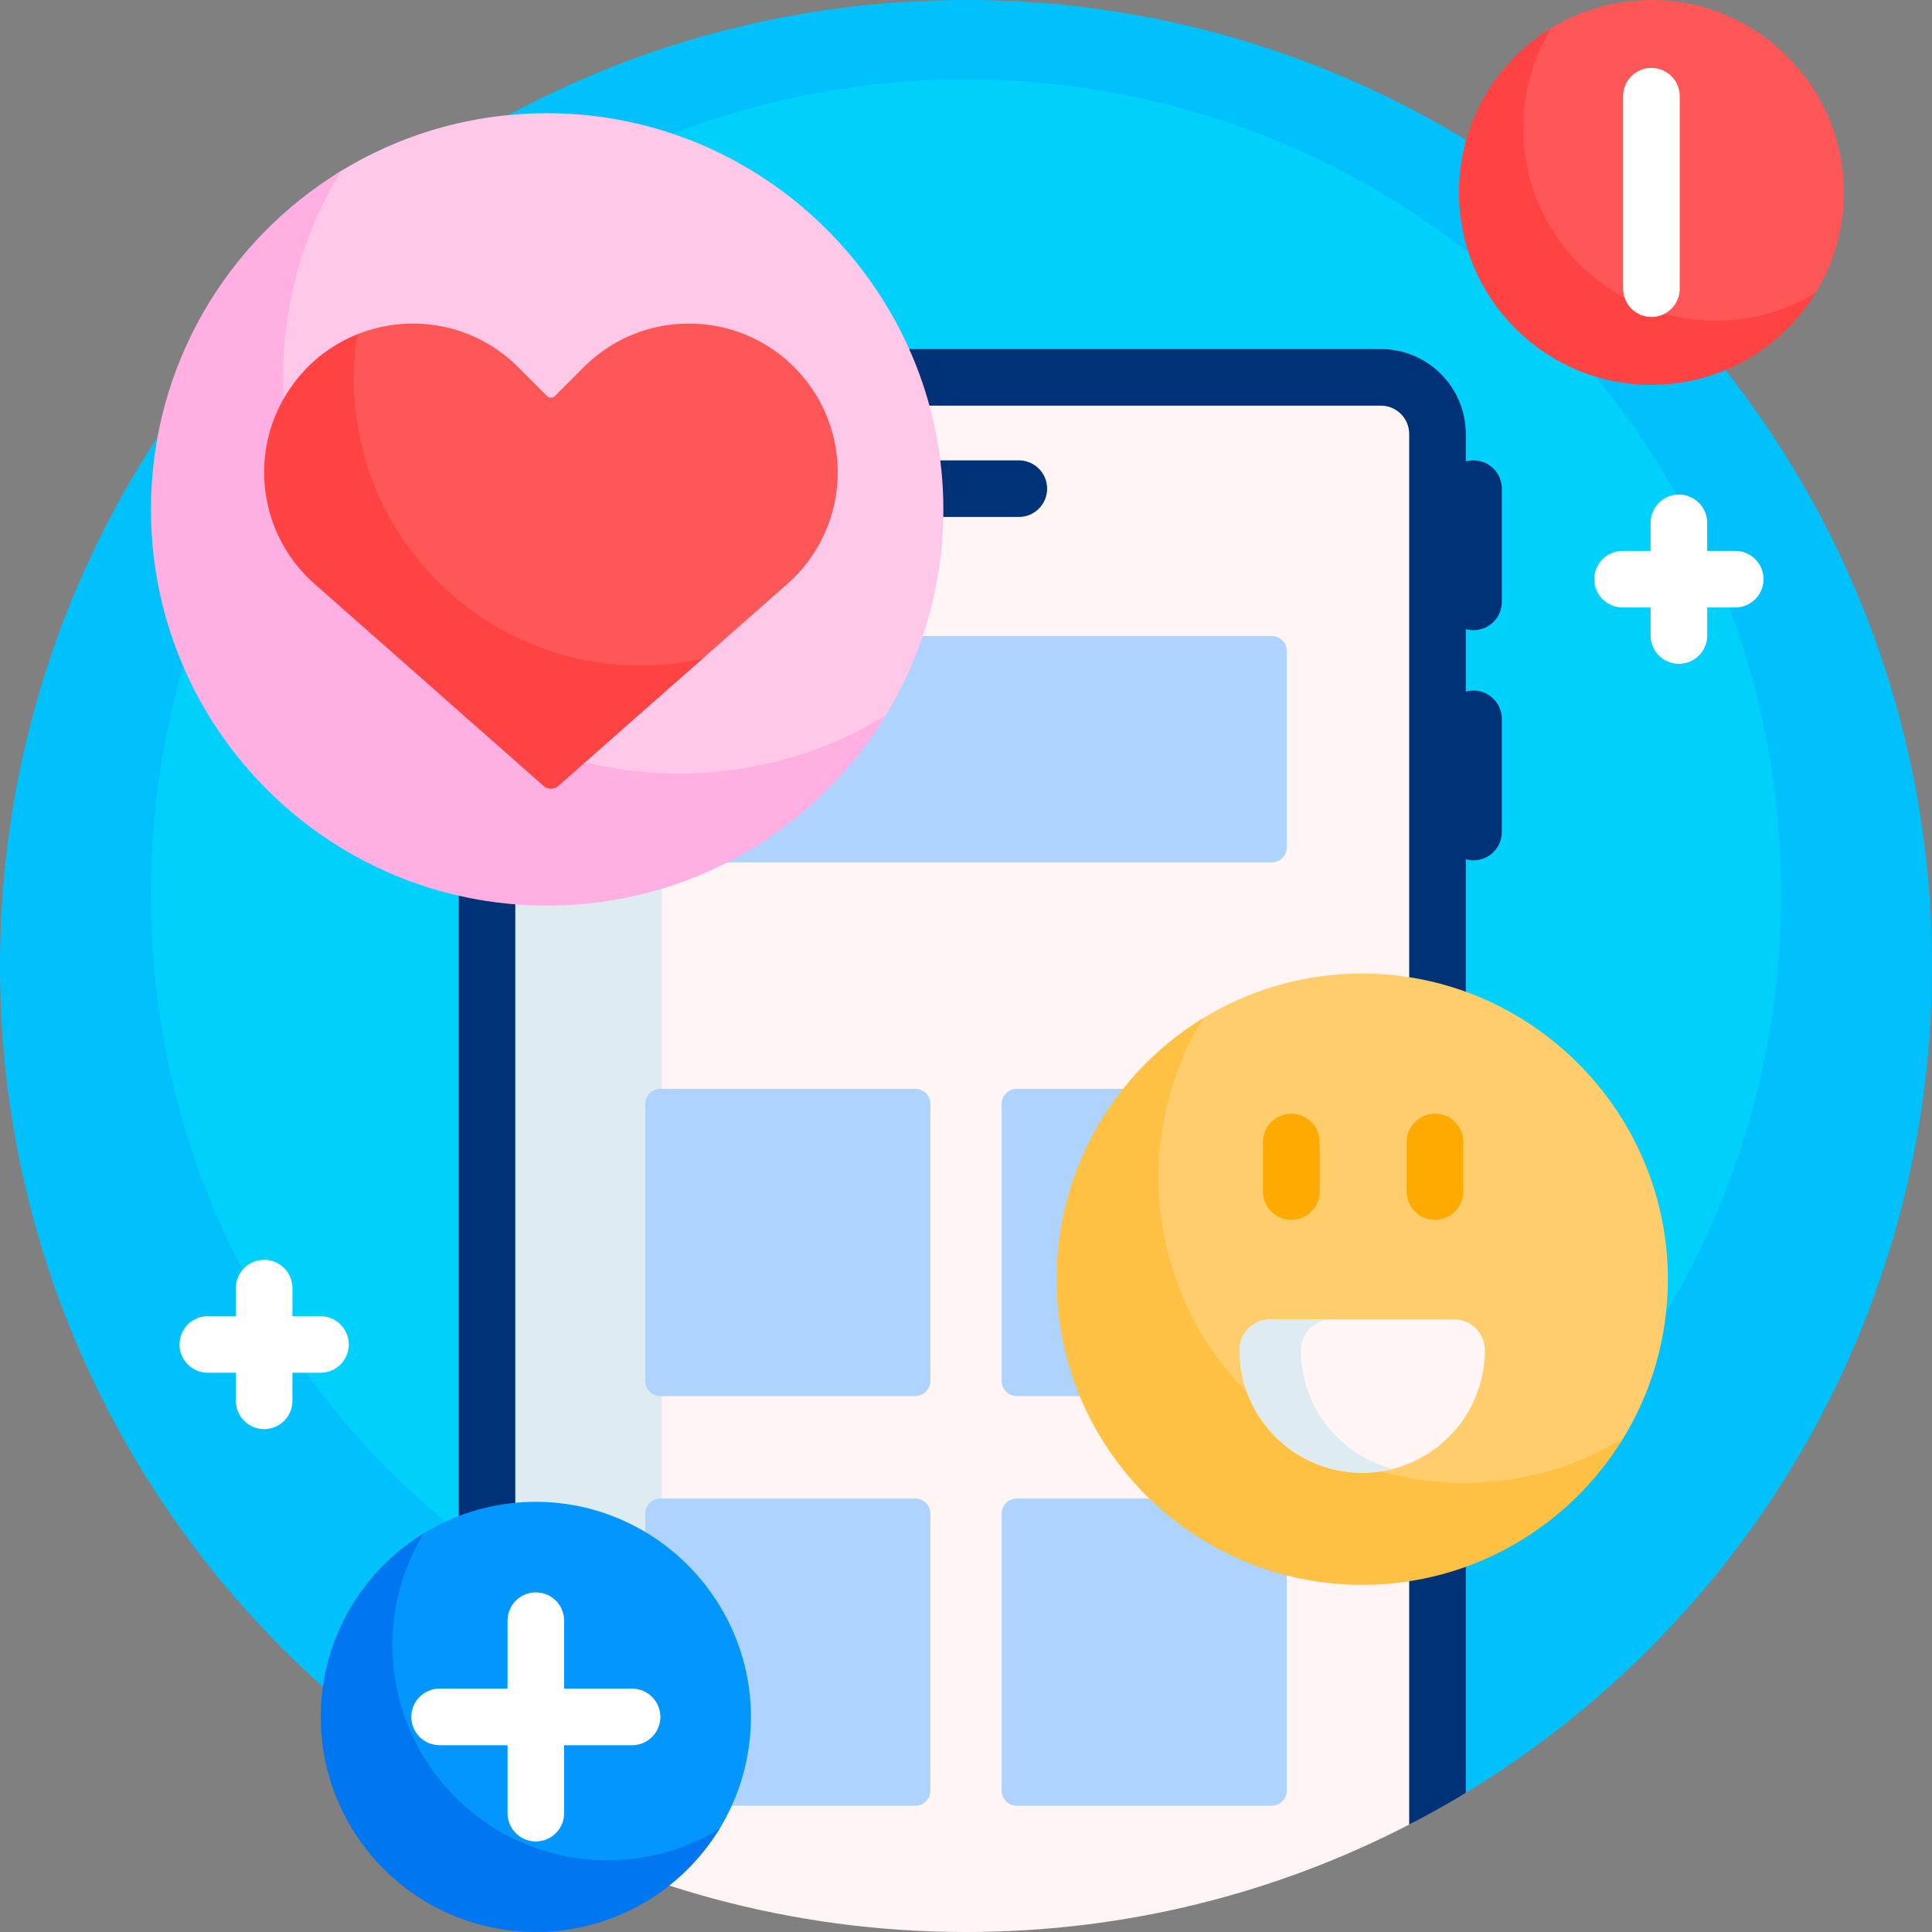 <svg id="Capa_1" enable-background="new 0 0 512 512" height="512" viewBox="0 0 512 512" width="512" xmlns="http://www.w3.org/2000/svg"><rect x="0" y="0" width="512" height="512" fill="#808080" stroke="none"/><g><path d="m0 256c0-141.385 114.615-256 255.999-256 141.588 0 256.762 115.827 255.997 257.413-.499 92.368-49.917 173.155-123.664 217.775-1.966 1.19-4.421 1.179-6.421.047-37.177-21.043-80.141-33.054-125.911-33.054-47.098 0-91.226 12.719-129.136 34.909-75.892-44.423-126.864-126.804-126.864-221.09z" fill="#00c1fb"/><path d="m472 237.065c0 119.293-96.706 216-216 216s-216-96.707-216-216 96.706-216 216-216 216 96.707 216 216z" fill="#00d1fc"/><path d="m380.947 115v356.432c0 5.073-2.857 9.692-7.361 12.025-35.211 18.239-75.195 28.543-117.586 28.543-46.195 0-89.531-12.236-126.947-33.643v-363.357c0-8.284 6.716-15 15-15h221.894c8.284 0 15 6.716 15 15z" fill="#fff5f5"/><path d="m190.372 100c-8.284 0-15 6.716-15 15v384.045c-16.22-5.378-31.72-12.335-46.319-20.687v-363.358c0-8.284 6.716-15 15-15z" fill="#deecf1"/><path d="m341 172.549v52c0 2.209-1.791 4-4 4h-162c-2.209 0-4-1.791-4-4v-52c0-2.209 1.791-4 4-4h162c2.209 0 4 1.791 4 4zm-98.444 116h-67.556c-2.209 0-4 1.791-4 4v73.428c0 2.209 1.791 4 4 4h67.556c2.209 0 4-1.791 4-4v-73.428c0-2.209-1.791-4-4-4zm94.444 0h-67.556c-2.209 0-4 1.791-4 4v73.428c0 2.209 1.791 4 4 4h67.556c2.209 0 4-1.791 4-4v-73.428c0-2.209-1.791-4-4-4zm-94.444 108.572h-67.556c-2.209 0-4 1.791-4 4v73.429c0 2.209 1.791 4 4 4h67.556c2.209 0 4-1.791 4-4v-73.429c0-2.209-1.791-4-4-4zm94.444 0h-67.556c-2.209 0-4 1.791-4 4v73.429c0 2.209 1.791 4 4 4h67.556c2.209 0 4-1.791 4-4v-73.429c0-2.209-1.791-4-4-4z" fill="#aed3ff"/><path d="m388.447 166.716v16.569c.652-.185 1.341-.284 2.053-.284 4.143 0 7.5 3.358 7.5 7.5v30c0 4.142-3.357 7.5-7.5 7.5-.712 0-1.4-.099-2.053-.284v247.403c-4.895 2.965-9.897 5.771-15 8.41v-368.53c0-4.136-3.364-7.5-7.5-7.5h-221.894c-4.136 0-7.5 3.364-7.5 7.5v367.483c-5.105-2.698-10.107-5.563-15-8.589v-307.178c-.653.185-1.341.284-2.053.284-4.143 0-7.5-3.358-7.5-7.5v-30c0-4.142 3.357-7.5 7.5-7.5.712 0 1.4.099 2.053.284v-7.284c0-12.407 10.094-22.5 22.5-22.5h221.895c12.406 0 22.5 10.093 22.5 22.5v7.284c.652-.185 1.341-.284 2.053-.284 4.143 0 7.5 3.358 7.5 7.5v30c0 4.142-3.357 7.5-7.5 7.5-.713 0-1.401-.099-2.054-.284zm-118.447-44.716h-30c-4.143 0-7.5 3.358-7.5 7.5s3.357 7.5 7.5 7.5h30c4.143 0 7.5-3.358 7.5-7.5s-3.357-7.5-7.5-7.5z" fill="#003278"/><path d="m199 455c0 11.069-3.155 21.402-8.616 30.147-.493.79-1.162 1.459-1.952 1.952-8.745 5.46-19.077 8.616-30.146 8.616-31.336 0-57.001-25.664-57.001-57 0-10.959 3.093-21.196 8.453-29.885.597-.967 1.409-1.78 2.376-2.376 8.69-5.361 18.927-8.454 29.886-8.454 31.336 0 57 25.664 57 57z" fill="#0396fd"/><path d="m190.676 484.675c-10.012 16.387-28.067 27.325-48.676 27.325-31.48 0-57-25.52-57-57 0-20.609 10.938-38.664 27.325-48.676-5.281 8.645-8.325 18.805-8.325 29.676 0 31.48 25.52 57 57 57 10.871 0 21.032-3.044 29.676-8.325z" fill="#0077f0"/><path d="m442 339c0 15.73-4.484 30.413-12.243 42.84-.7 1.122-1.652 2.073-2.773 2.773-12.427 7.759-27.109 12.243-42.839 12.244-44.53 0-81.001-36.47-81.001-81 0-15.574 4.395-30.12 12.012-42.468.848-1.374 2.003-2.529 3.377-3.377 12.347-7.617 26.894-12.012 42.467-12.012 44.53 0 81 36.47 81 81z" fill="#ffcd6b"/><path d="m430.17 381.17c-14.227 23.287-39.883 38.83-69.17 38.83-44.735 0-81-36.265-81-81 0-29.287 15.543-54.943 38.83-69.17-7.505 12.283-11.83 26.722-11.83 42.17 0 44.735 36.265 81 81 81 15.448 0 29.887-4.325 42.17-11.83z" fill="#ffc143"/><path d="m342.209 323.267c4.142 0 7.5-3.357 7.5-7.5v-13.115c0-4.143-3.358-7.5-7.5-7.5s-7.5 3.357-7.5 7.5v13.115c0 4.143 3.358 7.5 7.5 7.5zm38.073 0c4.142 0 7.5-3.357 7.5-7.5v-13.115c0-4.143-3.358-7.5-7.5-7.5s-7.5 3.357-7.5 7.5v13.115c0 4.143 3.358 7.5 7.5 7.5z" fill="#fa0"/><path d="m393.511 357.786c0 17.955-14.556 32.51-32.511 32.51-17.955 0-32.511-14.556-32.511-32.51 0-4.489 3.639-8.128 8.128-8.128h48.766c4.489.001 8.128 3.64 8.128 8.128z" fill="#fff5f5"/><path d="m369.128 389.273c-2.598.669-5.321 1.024-8.128 1.024-17.955 0-32.511-14.555-32.511-32.51 0-4.489 3.639-8.128 8.128-8.128h16.255c-4.489 0-8.128 3.639-8.128 8.128.001 15.148 10.362 27.877 24.384 31.486z" fill="#deecf1"/><path d="m250 135c0 20.391-5.813 39.424-15.871 55.533-.908 1.454-2.141 2.687-3.595 3.595-16.109 10.059-35.142 15.872-55.533 15.872-57.724.001-105.001-47.276-105.001-105 0-20.188 5.697-39.045 15.572-55.051 1.099-1.781 2.596-3.278 4.377-4.377 16.006-9.875 34.863-15.572 55.051-15.572 57.724 0 105 47.276 105 105z" fill="#ffc7e8"/><path d="m234.665 189.665c-18.443 30.187-51.701 50.335-89.665 50.335-57.99 0-105-47.01-105-105 0-37.965 20.148-71.222 50.335-89.665-9.728 15.923-15.335 34.639-15.335 54.665 0 57.99 47.01 105 105 105 20.026 0 38.742-5.607 54.665-15.335z" fill="#ffafe2"/><path d="m488.638 51c0 9.904-2.823 19.149-7.709 26.973-.441.706-1.04 1.305-1.746 1.746-7.824 4.885-17.069 7.709-26.973 7.709-28.038 0-51.001-22.963-51-51 0-9.806 2.767-18.965 7.563-26.739.534-.865 1.261-1.592 2.126-2.126 7.775-4.796 16.934-7.563 26.739-7.563 28.038 0 51 22.963 51 51z" fill="#ff5757"/><path d="m481.19 77.552c-8.958 14.662-25.112 24.448-43.552 24.448-28.167 0-51-22.833-51-51 0-18.44 9.786-34.594 24.448-43.552-4.725 7.734-7.448 16.825-7.448 26.552 0 28.166 22.833 51 51 51 9.727 0 18.818-2.723 26.552-7.448z" fill="#ff4343"/><path d="m186.654 174.137-38.69 34.131c-1.122.99-2.806.99-3.928 0l-60.694-53.541c-15.969-14.087-17.863-38.311-4.277-54.709 4.373-5.279 9.807-9.109 15.717-11.464 1.118-.445 2.323.453 2.22 1.651-.219 2.539-.313 5.114-.275 7.718.598 41.861 34.601 75.142 76.465 74.887 4.198-.026 8.315-.392 12.325-1.072 1.368-.232 2.177 1.481 1.137 2.399z" fill="#ff4343"/><path d="m212.935 100.017c13.586 16.398 11.692 40.622-4.277 54.709l-22.534 19.879c-5.273 1.158-10.752 1.768-16.373 1.768-41.974 0-76-34.026-76-76 0-4.003.31-7.934.906-11.77 14.137-5.691 31.027-2.92 42.636 8.689l7.658 7.658c.58.58 1.52.58 2.099 0l7.658-7.658c16.421-16.421 43.41-15.158 58.227 2.725z" fill="#ff5757"/><path d="m175.006 455c0 4.142-3.357 7.5-7.5 7.5h-18.006v18.006c0 4.142-3.357 7.5-7.5 7.5s-7.5-3.358-7.5-7.5v-18.006h-18.007c-4.143 0-7.5-3.358-7.5-7.5s3.357-7.5 7.5-7.5h18.007v-18.007c0-4.142 3.357-7.5 7.5-7.5s7.5 3.358 7.5 7.5v18.007h18.006c4.143 0 7.5 3.358 7.5 7.5zm270.132-378.493v-51.014c0-4.142-3.357-7.5-7.5-7.5s-7.5 3.358-7.5 7.5v51.013c0 4.142 3.357 7.5 7.5 7.5s7.5-3.357 7.5-7.499zm-360.206 272.292h-7.432v-7.432c0-4.143-3.357-7.5-7.5-7.5s-7.5 3.357-7.5 7.5v7.432h-7.432c-4.143 0-7.5 3.357-7.5 7.5s3.357 7.5 7.5 7.5h7.432v7.432c0 4.143 3.357 7.5 7.5 7.5s7.5-3.357 7.5-7.5v-7.432h7.432c4.143 0 7.5-3.357 7.5-7.5s-3.358-7.5-7.5-7.5zm374.924-202.807h-7.432v-7.432c0-4.143-3.357-7.5-7.5-7.5s-7.5 3.357-7.5 7.5v7.432h-7.432c-4.143 0-7.5 3.357-7.5 7.5s3.357 7.5 7.5 7.5h7.432v7.432c0 4.143 3.357 7.5 7.5 7.5s7.5-3.357 7.5-7.5v-7.432h7.432c4.143 0 7.5-3.357 7.5-7.5s-3.358-7.5-7.5-7.5z" fill="#fff"/></g></svg>